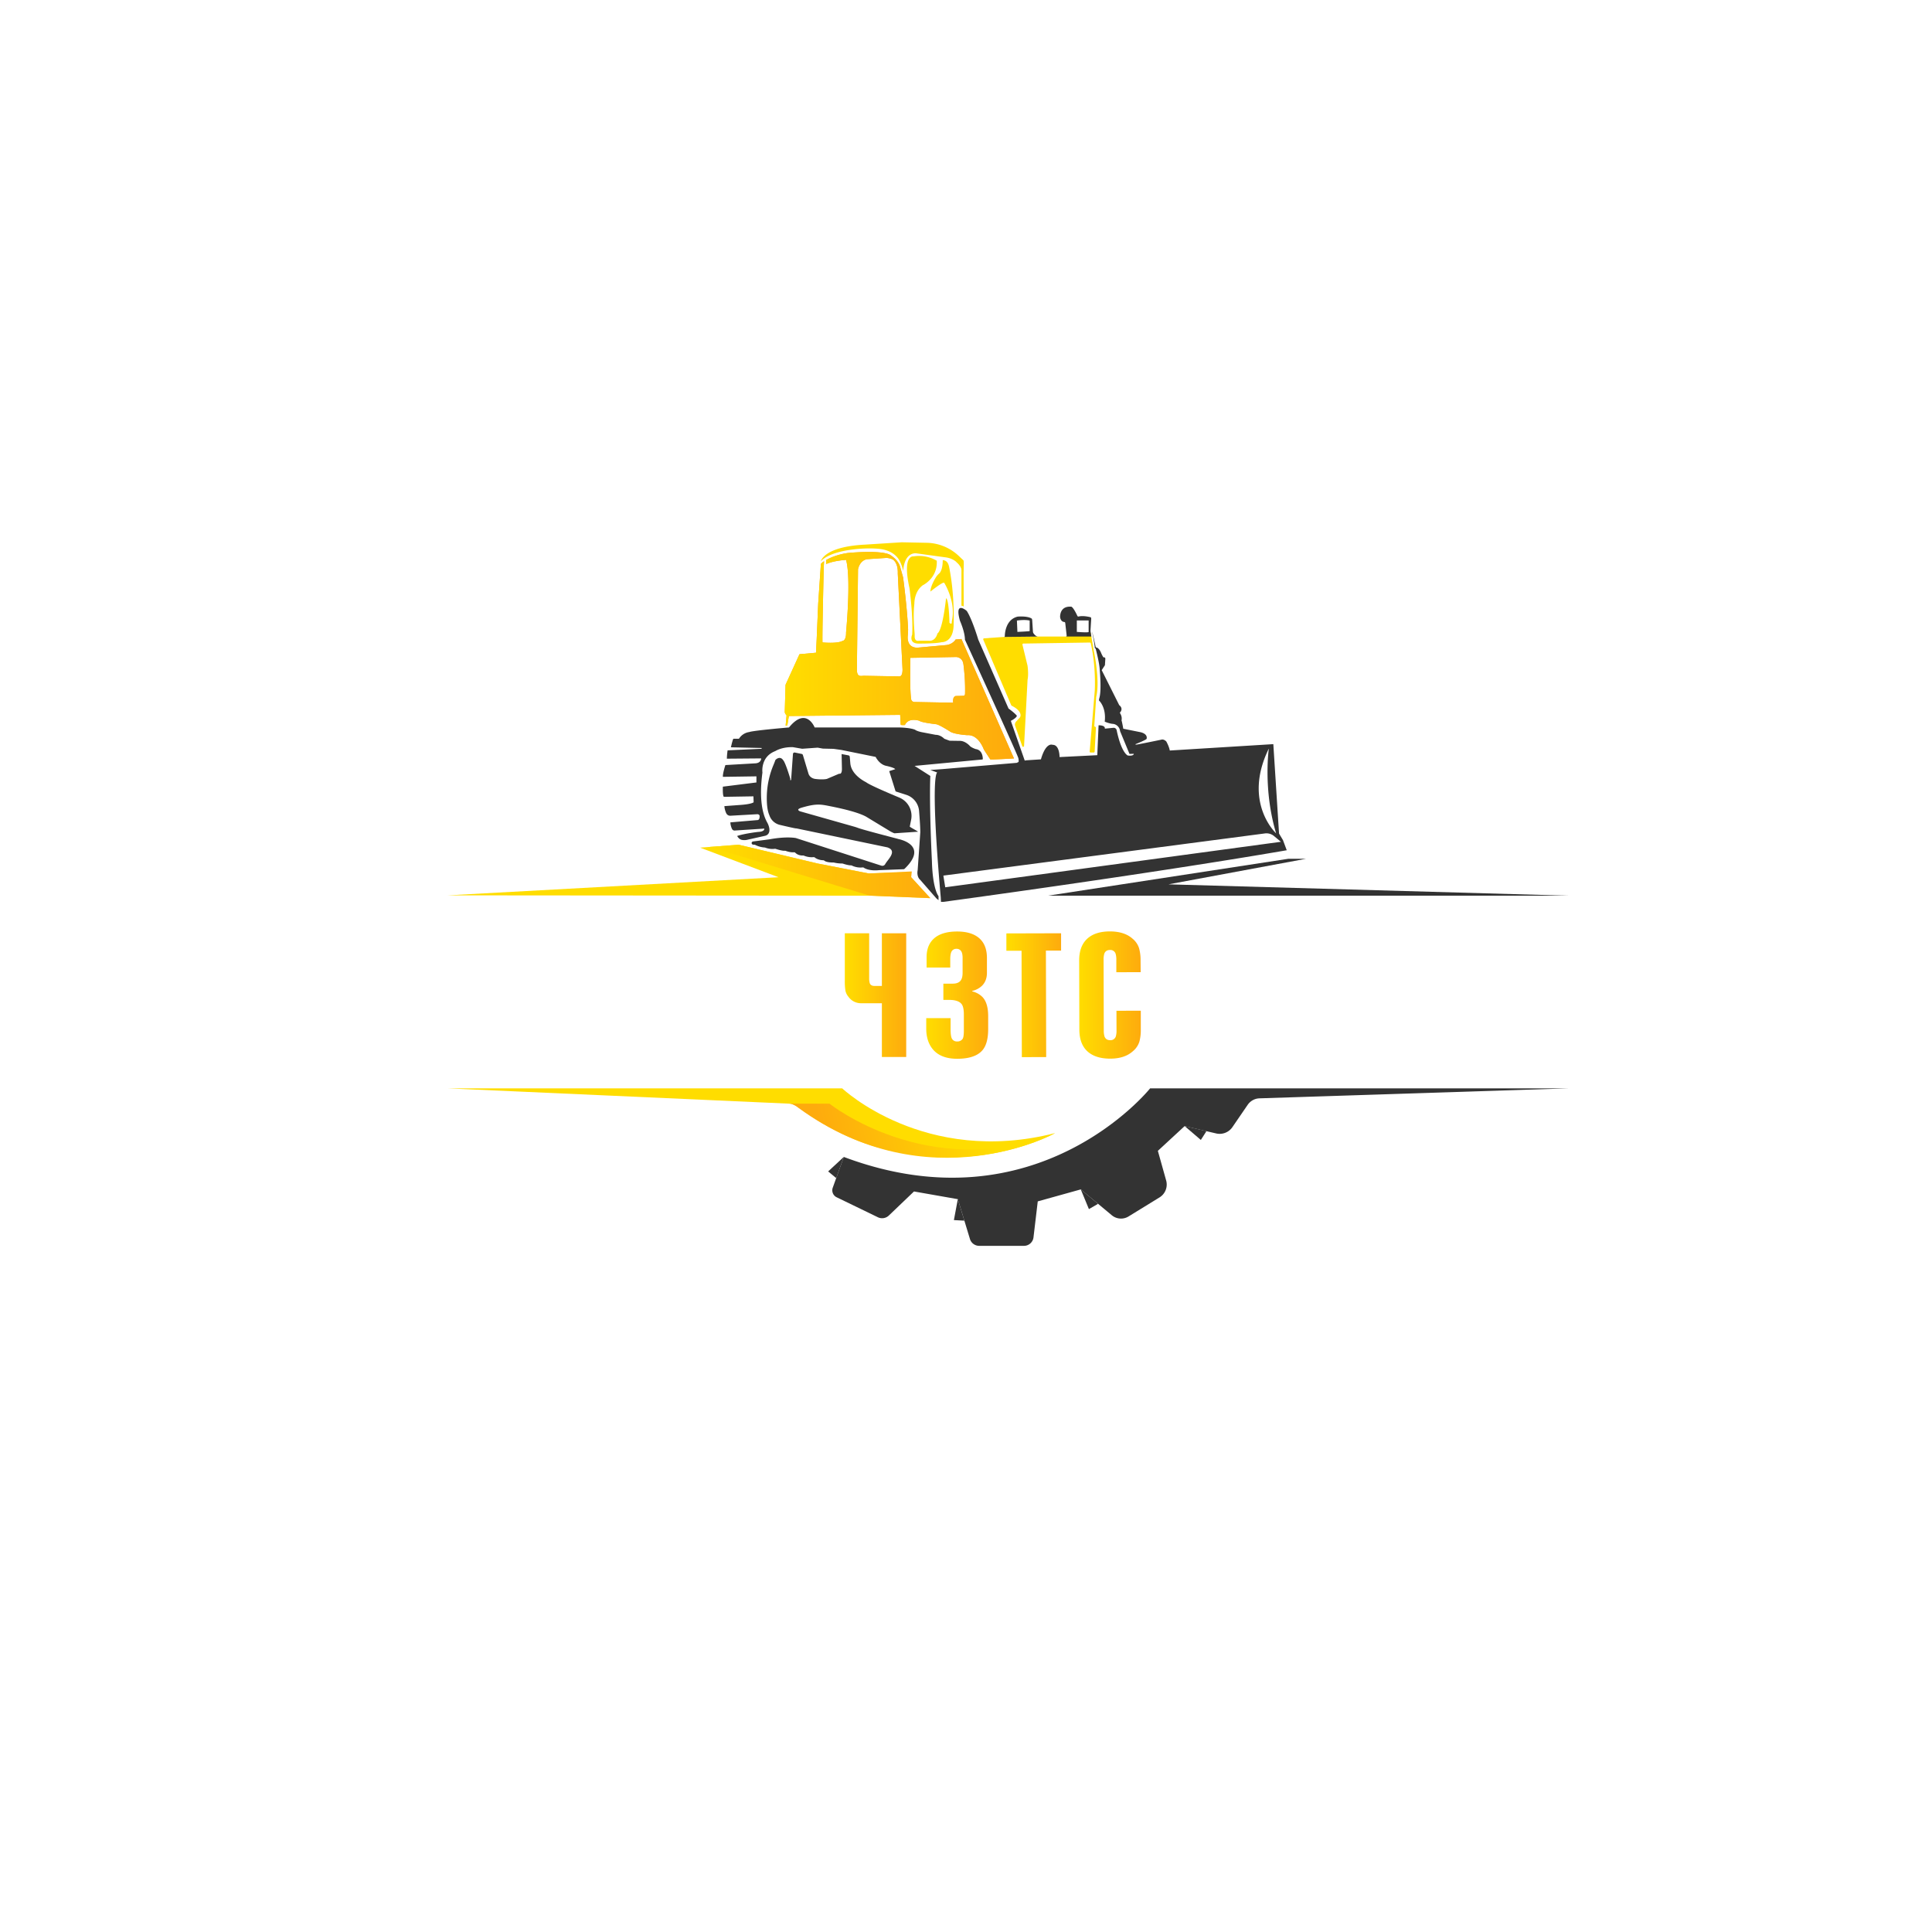 <?xml version="1.0" encoding="UTF-8"?>
<svg xmlns="http://www.w3.org/2000/svg" xmlns:xlink="http://www.w3.org/1999/xlink" viewBox="0 0 2048 2048">
  <defs>
    <style>.cls-1{fill:#333;}.cls-2{fill:#fd0;}.cls-3{fill:url(#Безымянный_градиент_26);}.cls-4{fill:#323232;}.cls-5{fill:url(#Безымянный_градиент_17);}.cls-6{fill:url(#Безымянный_градиент_11);}.cls-7{fill:url(#Безымянный_градиент_11-2);}.cls-8{fill:url(#Безымянный_градиент_11-3);}.cls-9{fill:url(#Безымянный_градиент_11-4);}.cls-10{fill:#feab0d;}.cls-11{fill:url(#Безымянный_градиент_11-5);}</style>
    <linearGradient id="Безымянный_градиент_26" x1="1046.73" y1="1174.54" x2="711.85" y2="1246.16" gradientUnits="userSpaceOnUse">
      <stop offset="0" stop-color="#fd0"></stop>
      <stop offset="0.52" stop-color="#feab0d"></stop>
    </linearGradient>
    <linearGradient id="Безымянный_градиент_17" x1="752.62" y1="923.76" x2="986.15" y2="923.76" gradientUnits="userSpaceOnUse">
      <stop offset="0" stop-color="#fd0"></stop>
      <stop offset="1" stop-color="#feab0d"></stop>
    </linearGradient>
    <linearGradient id="Безымянный_градиент_11" x1="1144.15" y1="1054.9" x2="1209.23" y2="1054.9" gradientTransform="translate(-2.86 3.08) rotate(-0.16)" xlink:href="#Безымянный_градиент_17"></linearGradient>
    <linearGradient id="Безымянный_градиент_11-2" x1="981.86" y1="1054.89" x2="1047.5" y2="1054.89" xlink:href="#Безымянный_градиент_17"></linearGradient>
    <linearGradient id="Безымянный_градиент_11-3" x1="1066.94" y1="1054.89" x2="1124.92" y2="1054.89" gradientTransform="translate(-2.86 3.08) rotate(-0.16)" xlink:href="#Безымянный_градиент_17"></linearGradient>
    <linearGradient id="Безымянный_градиент_11-4" x1="895.54" y1="1054.89" x2="960.62" y2="1054.89" xlink:href="#Безымянный_градиент_17"></linearGradient>
    <linearGradient id="Безымянный_градиент_11-5" x1="831.87" y1="695.08" x2="1068.78" y2="695.08" xlink:href="#Безымянный_градиент_17"></linearGradient>
  </defs>
  <g id="ЗАСЕЧКИ">
    <path class="cls-1" d="M894.46,1226.4,882.75,1259a8.21,8.21,0,0,0,4.14,10.16l43.68,21.17a10.33,10.33,0,0,0,11.66-1.84L968.87,1263l46.46,8.17,5.58,18.33,7.27,23.88a10.24,10.24,0,0,0,9.79,7.26h47.48a10.17,10.17,0,0,0,10.1-9l4.52-38.13,45.6-12.69,32.88,27.4a15.25,15.25,0,0,0,17.75,1.27l32.88-20.21a16,16,0,0,0,7-17.91l-8.8-31.42,28.39-26.24,33.38,7.78a16.41,16.41,0,0,0,17.27-6.71l16.18-23.63a15.78,15.78,0,0,1,12.68-6.87l327.64-10.57H1219.17S1099.64,1303.4,894.46,1226.4Z"></path>
    <polyline class="cls-1" points="1011.17 1293.35 1015.33 1271.14 1022.27 1293.94"></polyline>
    <polyline class="cls-1" points="877.88 1241.75 894.46 1226.4 886.44 1248.85"></polyline>
    <polyline class="cls-1" points="1154.29 1281.7 1145.67 1260.82 1164.01 1276.1"></polyline>
    <polyline class="cls-1" points="1272.93 1208.39 1255.79 1193.71 1278.93 1199.03"></polyline>
    <path class="cls-2" d="M474.72,1153.71H892.77s87.26,82.74,225.66,47.43c0,0-79.67,45.37-186.24,15.48,0,0-39.9-8.71-85.13-42.24-3.15-2.34-6.55-4.33-10.48-4.46Z"></path>
    <path class="cls-3" d="M836.58,1169.92h42.74s104.67,83.81,239.11,31.22c0,0-133.76,73.93-272.14-26.83C846.29,1174.31,841.15,1169.92,836.58,1169.92Z"></path>
    <polyline class="cls-4" points="1662.93 949.47 1110.86 949.47 1365.74 910.34 1384.46 910.34 1238.63 937.44 1662.93 949.47"></polyline>
    <polyline class="cls-2" points="923.88 949.47 986.15 952.07 965.89 929.9 965.24 924.42 920.76 925.88 866.35 915.28 783 895.45 742.15 898.54 825.27 929.9 474.72 949.1 923.88 949.47"></polyline>
    <polygon class="cls-5" points="783 895.45 866.35 915.28 920.76 925.88 966.57 923.76 965.89 929.9 986.15 952.07 921.96 949.47 752.62 897.75 783 895.45"></polygon>
  </g>
  <g id="TEXT">
    <path class="cls-6" d="M1209.16,1030.54l-25.81.07,0-13.12a22,22,0,0,0-.77-6.55,5.82,5.82,0,0,0-6-3.92c-3,0-5,1.32-6,4a22,22,0,0,0-.73,6.56l.2,74.57a22.09,22.09,0,0,0,.77,6.56c1,2.62,3,3.92,6,3.92a5.83,5.83,0,0,0,6-4,22,22,0,0,0,.73-6.56l-.06-20.61,25.81-.07,0,20a46.2,46.2,0,0,1-1.55,12.94,21.53,21.53,0,0,1-7,10.13q-8.58,7.71-23.91,7.75-15.52,0-24-7.62-8.62-7.85-8.67-23l-.2-73.45q0-15.18,8.55-23.07,8.39-7.7,23.91-7.74,15.33,0,24,7.61a21.61,21.61,0,0,1,7,10.1,46.27,46.27,0,0,1,1.62,12.93Z"></path>
    <path class="cls-7" d="M1047.5,1077.19v13.68q0,15-5.79,22.11-7.68,9.36-27.12,9.37-17.39,0-25.81-10.12-6.91-8.43-6.92-21.74v-11.24h25.81v11.81q0,7.68,1.5,10.11a5.82,5.82,0,0,0,5.42,2.81,6.51,6.51,0,0,0,6-3q1.13-2.25,1.13-8.44v-17.23q0-8.25-2.62-11.25-3.55-4.11-12.91-4.12H1000v-17.23h9.91q6.18,0,8.61-3.57c1.24-1.74,1.87-4.43,1.87-8.05v-15.55c0-3.12-.44-5.44-1.31-6.94a5.68,5.68,0,0,0-5.24-2.81,5.58,5.58,0,0,0-5.23,3c-.88,1.75-1.31,4.44-1.31,8.06v8.8H982.24v-11.05q0-14.05,9.53-21.17,8.24-6,22.82-6,14,0,22.07,6,9.54,7.13,9.53,22.11v15.74q0,8.43-5.23,13.67a22,22,0,0,1-10.29,5.44v.56a22.26,22.26,0,0,1,10.85,6Q1047.51,1063.33,1047.5,1077.19Z"></path>
    <path class="cls-8" d="M1109,1120.54l-25.81.07-.3-112.79-16.09,0,0-18.36,58-.16,0,18.37-16.09,0Z"></path>
    <path class="cls-9" d="M960.62,1120.47h-25.8v-57H912.75a16.15,16.15,0,0,1-13.28-6.74,14.7,14.7,0,0,1-3.27-6.56,61.56,61.56,0,0,1-.66-10.68V989.31h25.81v47.41a18.17,18.17,0,0,0,.56,5.25q.93,3.18,5.24,3.18h7.67V989.31h25.8Z"></path>
  </g>
  <g id="Слой_8" data-name="Слой 8">
    <path class="cls-1" d="M777.43,783.1s-.56,0-2.64,9.07l32.56.72v.84l-36.07,1.67a76.69,76.69,0,0,0-.78,8.84l36.4-.3s.08,5-6.46,5.24L768.94,811s-3,9.1-2.63,12.48l35.53-.52,0,6.47-35.57,4.45s-.43,9.62,1.07,10.79l31.33-.52.21,6.28s-1.69,1.82-12.74,2.73l-18.26,1.36a20.87,20.87,0,0,0,2,7.6,4.58,4.58,0,0,0,4.36,2.59L803,863.08s2.08.18,2.21,1.74c0,0,.43,4.46-2.3,4.5l-28.69,2.43a17.85,17.85,0,0,0,1.89,7.24,3,3,0,0,0,2.74,1.41l31.34-2.06s.74,3.27-6.61,3.53c0,0-14.17,1.62-22.16,4.29,0,0,1.69,3.51,5,4.16h0A14.38,14.38,0,0,0,793,890l18.26-4.07c6-1.76,5-8.73,1.95-14.17-4.74-8.52-8.78-24.25-5-52.82,0,0-2.34-16.64,13.64-22.75,0,0,6.89-4.55,18.72-4.16l9.75,1.69,16.38-1.17,5.59,1,11.31.26,8.32,1.17,36.31,7.37s3.47,7.45,10.57,9.35c0,0,8.67,1.74,10.23,3.64l-6.41,2.08,6.76,21.5,11.27,3.62a19.69,19.69,0,0,1,13.62,17.18c.63,7.79,1.28,17.15,1.28,22.53l-2.78,40.12s-1.6,6.63,2.78,10.4l17.11,19.63,2.21,1.82v-4.29s-6.24-7-7-37.18c0,0-3-58.76-1.69-90.21l-16.68-10.66,71.81-6.78a.54.54,0,0,0,.49-.53c0-2-.43-9.64-7.65-10.54,0,0-4.85-1.74-6.07-3.3,0,0-5-5.72-11.09-5.37l-10.4-.17L1001,783.1s-3.82-4.16-9.19-4.16l-14.56-2.78s-4.85-.86-7.28-2.6c0,0-4-2.08-16.81-2.42H863.57s-8.84-22.53-27.21,0c0,0-37.09,3.12-42.12,4.85a15.44,15.44,0,0,0-10.92,7.11Z"></path>
    <path class="cls-1" d="M952.17,889.33c-8.08-2.17-37.45-9.71-43-11.83-1.17-.45-2.36-.83-3.57-1.18L848,860c-4.93-2.28,1.48-3.7,3.1-4.23l-3.17.94c17.5-5.36,21.88-4.11,32.81-1.95,12.79,2.53,29.32,6.43,37.47,11l25.64,15.55c.45.27,4,2.15,4.51,2l24.7-1.65c.53-.21-8.77-4.93-8.66-5.49l1.45-7.26a21,21,0,0,0-12.48-23.42c-13.59-5.67-31.53-13.41-35.21-16.24a1.45,1.45,0,0,0-.26-.17c-1.53-.74-15.29-7.75-16.5-19.69l-.61-7.15a1.68,1.68,0,0,0-1.39-1.53l-7.25-1.39c-.08,0,0-.07,0,0l.32,15.09s.4,6.21-2.52,5.8a1.7,1.7,0,0,0-.86.14l-12.44,5.28-.27.08c-.77.18-4.62.9-11.56.06,0,0-5.71-.18-7.71-5.38l-6-20a1.66,1.66,0,0,0-1.27-1.18l-7.27-1.49a1.66,1.66,0,0,0-2,1.52l-1.94,27.22s-1,2.08-.92-.77a1.57,1.57,0,0,0-.06-.53c-.64-2.14-5.18-17.21-7.6-19.5,0,0-2.73-4.73-7.72-.43a1.69,1.69,0,0,0-.48.7c-.27.77-.92,2.56-1.86,4.78a90,90,0,0,0-7.11,32.29c-.23,7.83.31,15.94,2.7,21.2v0a15.29,15.29,0,0,0,11,10.18c6.48,1.54,15.31,3.58,17.19,3.77h.13l.29,0v0a4.89,4.89,0,0,1,.53.09l95.63,19.92a5.54,5.54,0,0,1,.82.24c10.24,4-.39,13-2.78,17.56a3.45,3.45,0,0,1-4.12,1.68l-90.6-29.27-.29-.07c-11.81-1.75-26.83,1.25-27.79,1.45l-.11,0L798.21,892a1.68,1.68,0,0,0-.09,3.31,7.74,7.74,0,0,0,1.55.15,1.86,1.86,0,0,1,.87.17,25.86,25.86,0,0,0,10.08,2.77,1.81,1.81,0,0,1,.56.12,21,21,0,0,0,10.28,1.24,1.63,1.63,0,0,1,.73.07c1.44.47,7,2.23,9.79,2a1.76,1.76,0,0,1,.75.09c1.21.45,5.37,1.87,9,1.53a1.58,1.58,0,0,1,1.31.5c1,1,3.52,3.08,8.33,2.92a1.62,1.62,0,0,1,.72.13,21.92,21.92,0,0,0,10.39,1.61,1.74,1.74,0,0,1,1.21.36c1.07.87,4,2.77,9,2.94a1.66,1.66,0,0,1,1.08.39c.75.69,3.1,2,9.86,2a1.92,1.92,0,0,1,.41.05,37.92,37.92,0,0,0,8.76,1,1.75,1.75,0,0,1,.51.08c1.13.38,5.95,1.93,8.8,1.89a1.79,1.79,0,0,1,.82.18,21.35,21.35,0,0,0,11.56,2,1.64,1.64,0,0,1,1.14.27c1.42,1,6.18,3.58,16.28,2.63l25.91-1a1.68,1.68,0,0,0,1.1-.48c25.86-24.93-5.27-31.25-6.66-31.52Z"></path>
    <path class="cls-2" d="M993,594.37a37.47,37.47,0,0,0-24.65-4.58s-12.18-2.29-4.25,33.77c0,0,4,29.18,2.83,49.21,0,0-4,8.87,6,9.44,0,0,18.64.22,25.44-1.5,0,0,12.75.65,12.54-19.74,0,0,1.25-30.48-4.82-60-.75-3.66-2.27-6.9-6.76-7.2,0,0,.29,10.42-3.78,14.16a18.24,18.24,0,0,0-3.28,3.74c-2.28,3.7-5.87,10.31-6,15.42,0,0,13.82-11.16,14.67-9.23,0,0,12.94,20.39,8,40.78,0,0,.5,4.5-2.48,1.5,0,0-.42-24.47-3.61-26,0,0-3.4,33.7-9.14,37.34,0,0-1.7,8.59-9.56,7.73h-8.22c-.83,0-1.67,0-2.51.09-1.18.13-3.93-.09-3.82-5a35.22,35.22,0,0,0-.19-4.23c-.51-5.76-1.43-19.08-.14-30.16,0,0-.42-12.66,8.93-19.53C978.13,620.41,994.07,613,993,594.37Z"></path>
    <path class="cls-1" d="M1360,890.56l-4.16-6.94-6.06-94.8L1240,795.58s-.35-3.47-3.64-9.54c0,0-2.6-2.94-5.55-1.9,0,0-25.13,5.2-26.35,5.2,0,0-2.1-.09.18-.87,0,0,10.72-4.36,10.79-5.27,0,0,1.88-4.93-6.24-7l-18.46-3.71s-1.43-8-1.76-8.4,1.11-3.75-1.62-8c0,0-.52-1,.26-1.17,0,0,3.44-3.9-1.17-7.41l-18.59-37.12,3.42-5.24.44-6.93s-.18-1.91-1.82-1.3c0,0-.61-.17-2.52-4.42,0,0-2.08-6.07-5.8-6.24,0,0-3.47-16.12-3.9-16.55,0,0,2.72,13.09,2.8,16.47,0,0-.17.72,1,1.5,0,0,4.17,15.57,4.3,22.71,0,0,2.17,21.78-.56,30.1l-.32,1.95s8,7.08,6.17,22.55c0,0,5.2,2.21,8.71,2.34a8.52,8.52,0,0,1,7.54,7.67l10,24.18,4.55-.13s.26,2.6-6.37,1.82c0,0-6.65-2.34-11.79-26.83a3.18,3.18,0,0,0-3.42-2.53l-9.14.89s1.2-3.49-6.6-3.58l-1.37,31.71-40,2s.17-13.17-7.46-13c0,0-6.93-3.29-12.3,15.42l-15.51,1-1.65.26-14.73-42.07s6.06-3,6.41-5.42c0,0-2.08-2.78-8.84-7.63L1037,678s-6.5-21.84-12.22-30.42c0,0-13.42-11.79-7.15,10.53,0,0,5.24,11.65,5.24,20,0,0,55.86,121.72,56.64,125.62,0,0,.65,2.86.13,4l-1.82.91-78.64,6.63-13,.92,7.35,2.72s-8-.78,3.7,132.33l.24,4.76h2.65S1214.68,927,1364,901.3Zm-15-96.89s-6.21,43.24,7.74,89.69C1352.66,883.36,1317.11,850.61,1344.92,793.67ZM1002,940.56l-2-12.39,340.87-44.7a12.49,12.49,0,0,1,9.63,2.78l7.32,6.08Z"></path>
    <path class="cls-10" d="M1019.17,677.37l-6.2.52a8,8,0,0,1-1.32,1.75,13.9,13.9,0,0,1-8.83,4.17l-30.25,2.74c-12.65.18-10.21-13.45-10.21-13.45l.26-5.65c-1-23.92-5.33-55.51-5.33-55.51l-3-10.7c-2.2-8.41-11.2-13.28-11.2-13.28-10.54-5.14-44.39-1.76-44.39-1.76-14.56,2.12-23,7.52-23,7.52l.17,4.18c7.88-3.64,21-4.4,21-4.4,5.56,19.61,0,76.94,0,76.94.17,9-3.81,9-3.81,9-5.9,3.12-21.15,1.56-21.15,1.56-.52-3.12,1.3-79.55,1.3-79.55l.32-6.52a14,14,0,0,0-3.35,2.88l-2.86,42.11-1.58,37.16L865,691.93l-17.51,1.56L832.72,725.9l-.85,29.16a7.84,7.84,0,0,0,1.93,3.25l-1,10.92,1.78-.29,1.65-9.94,118-1.21.52,10.23c0,1,4.5.52,4.5.52,3.82-8.5,15.43-4.46,15.43-4.46,1.84,1.84,17.33,3.59,17.33,3.59,3.12,0,15.43,8,15.43,8,4.5,2.78,17.85,3.64,17.85,3.64,12-.86,17.33,14.56,17.68,15.26s6.41,9.87,6.76,10.39,25.13-1,25.13-1ZM952.26,717l-36-.63c-3.61-.07-7.92,2-7.92-6.7l1.2-106.15s1.39-9,9.36-10.75l20.45-1.33c1.83-.11,6.18.71,8,2.37,3,2.77,4.55,7.72,4.33,14L956.74,710C956.56,717.88,953.63,717,952.26,717ZM1023,735.43c0,.91-.53,2.06-1.46,2.12-2.12.13-7.29.21-8,.22,0,0-4-.16-3.12,7.15l-41.34-.78a3.47,3.47,0,0,1-3.22-3c-.65-4.44-1.45-15.7-.81-43.8l48.12-.86a7.77,7.77,0,0,1,7.62,5.53,20.37,20.37,0,0,1,.74,4.3A203.1,203.1,0,0,1,1023,735.43Z"></path>
    <path class="cls-11" d="M1019.17,677.37l-6.2.52a8,8,0,0,1-1.32,1.75,13.9,13.9,0,0,1-8.83,4.17l-30.25,2.74c-12.65.18-10.21-13.45-10.21-13.45l.26-5.65c-1-23.92-5.33-55.51-5.33-55.51l-3-10.7c-2.2-8.41-11.2-13.28-11.2-13.28-10.54-5.14-44.39-1.76-44.39-1.76-14.56,2.12-23,7.52-23,7.52l.17,4.18c7.88-3.64,21-4.4,21-4.4,5.56,19.61,0,76.94,0,76.94.17,9-3.81,9-3.81,9-5.9,3.12-21.15,1.56-21.15,1.56-.52-3.12,1.3-79.55,1.3-79.55l.32-6.52a14,14,0,0,0-3.35,2.88l-2.86,42.11-1.58,37.16L865,691.93l-17.51,1.56L832.72,725.9l-.85,29.16a7.84,7.84,0,0,0,1.93,3.25l-1,10.92,1.78-.29,1.65-9.94,118-1.21.52,10.23c0,1,4.5.52,4.5.52,3.82-8.5,15.43-4.46,15.43-4.46,1.84,1.84,17.33,3.59,17.33,3.59,3.12,0,15.43,8,15.43,8,4.5,2.78,17.85,3.64,17.85,3.64,12-.86,17.33,14.56,17.68,15.26s6.41,9.87,6.76,10.39,25.13-1,25.13-1ZM952.26,717l-36-.63c-3.61-.07-7.92,2-7.92-6.7l1.2-106.15s1.39-9,9.36-10.75l20.45-1.33c1.83-.11,6.18.71,8,2.37,3,2.77,4.55,7.72,4.33,14L956.74,710C956.56,717.88,953.63,717,952.26,717ZM1023,735.43c0,.91-.53,2.06-1.46,2.12-2.12.13-7.29.21-8,.22,0,0-4-.16-3.12,7.15l-41.34-.78a3.47,3.47,0,0,1-3.22-3c-.65-4.44-1.45-15.7-.81-43.8l48.12-.86a7.77,7.77,0,0,1,7.62,5.53,20.37,20.37,0,0,1,.74,4.3A203.1,203.1,0,0,1,1023,735.43Z"></path>
    <path class="cls-2" d="M870.16,595s2.63-15.44,46.72-17.67l39-2.48,26.45.53a50.9,50.9,0,0,1,34,13.93l4.91,4.65s1,.44-.1,12.87a21.56,21.56,0,0,0-2.5-5.51,22.58,22.58,0,0,0-8.12-7.91,23.44,23.44,0,0,0-8-2.57l-30.88-4.25s-12.66-2.57-14.24,18.67a41.92,41.92,0,0,0-3.34-9.9c-4-8.39-12.73-12.61-22-13.54C913.23,580,880.37,583.38,870.16,595Z"></path>
    <path class="cls-2" d="M1021.57,643.05a2.69,2.69,0,0,0-2.4-.86V604.32s.15-3.82-4.5-7.81c-3.78-3.24,5.7.87,5.7.87l1.07,4.6Z"></path>
    <path class="cls-2" d="M1162.05,738.65c4.37-18.07-3-50.84-3.2-51.94,0,0,0,0,0-.05l-2.58-15.79c-.23-1.17-26,3.9-26.57,3.9h-29.36c-2.07,0-35.61.38-36.13.41l-21,1.47a1,1,0,0,0-.87,1.42l29.6,69.5a1.06,1.06,0,0,0,.49.51c11.55,5.84,9.67,11.49,8.57,12.58a1.66,1.66,0,0,0-.16.21c-.95,1-3.29,3.55-3.29,3.55-2.47,2.43-1.51,4.84-1.51,4.84s4.85,13.76,7.52,21.52a1,1,0,0,0,2-.29l3.69-69.72a.69.69,0,0,1,0-.13c1.22-5.88.09-14.11,0-14.8a.29.29,0,0,0,0-.09l-5.4-22.28a1,1,0,0,1,1-1.27l70.42-1.09a1,1,0,0,1,1,.8c5.76,25,4.23,50.14,4.23,50.14l-5.37,64.54a1,1,0,0,0,1,1.11h3.25a1,1,0,0,0,1-1l1.35-25.25a1,1,0,0,0-.87-1.06h0a1,1,0,0,1-.86-1.08l2-30.54A.77.77,0,0,1,1162.05,738.65Z"></path>
    <path class="cls-1" d="M1095.84,671.75a3.83,3.83,0,0,1-.88-2.23c-.2-3-.7-10.63-.78-11.95-.1-1.64-.51-1.81-.51-1.81-4.52-3.07-14.91-2.12-14.91-2.12-13.82,3.3-13.61,20.56-13.61,20.56a1,1,0,0,1-1,1l36.13-.41C1098.61,674.77,1096.83,673,1095.84,671.75Zm-4.35-2.79s-.66.31-13,.87l-.52-12s7.91-1.31,13.52,0Z"></path>
    <path class="cls-1" d="M1129.69,674.77h0Z"></path>
    <path class="cls-1" d="M1156.16,670.25a9.87,9.87,0,0,1-.13-2.94l.68-10.9c.19-2-.71-2.13-.71-2.13-7.94-1.94-11.83-.91-12.26-.83-1.31.42-1.65-.51-1.65-.51-4.55-9.78-6.47-9.83-6.47-9.83-9.85-.73-11.59,6.22-11.84,9.82a6.84,6.84,0,0,0,1,4.26,4.17,4.17,0,0,0,2.87,2.08c1.45,0,1.54,1,1.54,1l1.5,13.34c.1,1-.52,1.12-.84,1.14h27Zm-14.49-.41h-.18V657.7H1154v12.13S1155,670.86,1141.67,669.84Z"></path>
  </g>
</svg>
